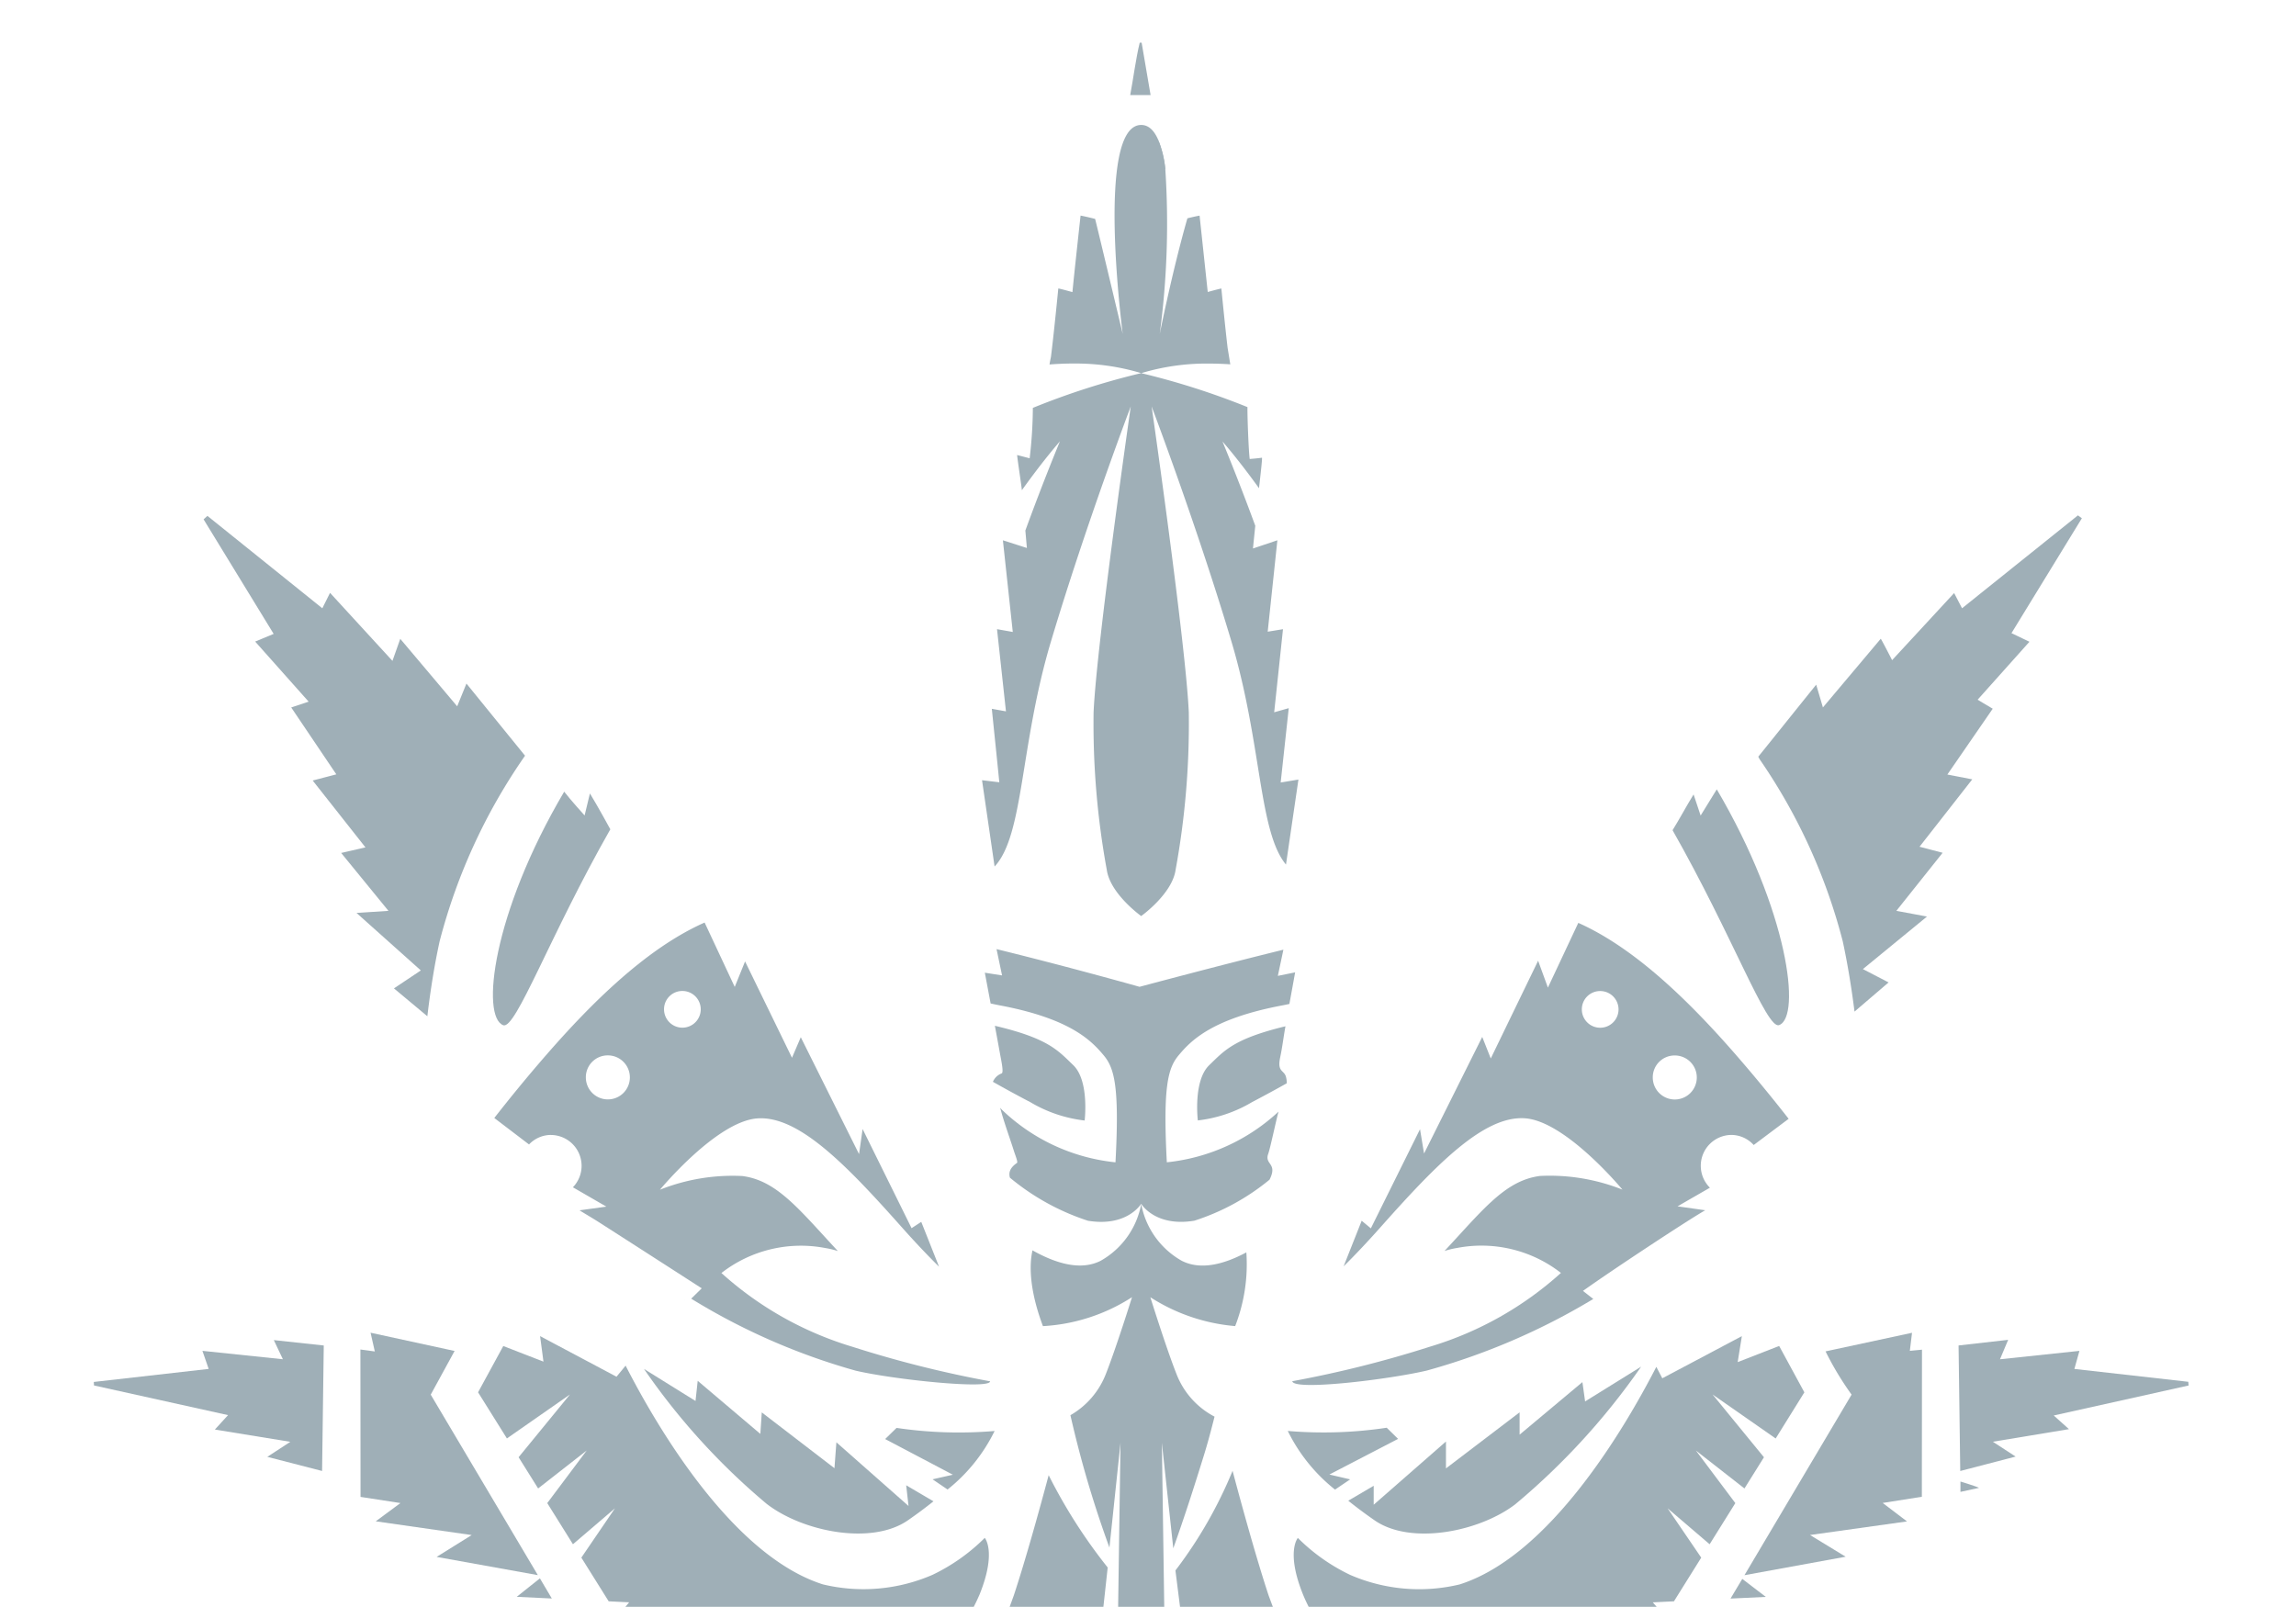 <svg xmlns="http://www.w3.org/2000/svg" xmlns:xlink="http://www.w3.org/1999/xlink" width="136.625" height="95.625" viewBox="0 0 136.625 95.625">
  <defs>
    <clipPath id="clip-path">
      <rect id="Rectangle_3137" data-name="Rectangle 3137" width="136.625" height="95.625" rx="5" transform="translate(892 649)" fill="#aebec5"/>
    </clipPath>
  </defs>
  <g id="Icon_Zamnesia_hover" data-name="Icon Zamnesia hover" transform="translate(-892 -649)" clip-path="url(#clip-path)">
    <g id="Icon_zamnesia_seeds" data-name="Icon zamnesia seeds" transform="translate(897.582 651.54)">
      <path id="Path_58366" data-name="Path 58366" d="M209.859,17.821a6.692,6.692,0,0,0-.42-1.73q.154.9.308,1.8l.111-.073" transform="translate(-146.1 -10.307)" fill="#9fafb7"/>
      <path id="Path_58367" data-name="Path 58367" d="M202.881,253.476Z" transform="translate(-141.898 -162.353)" fill="#9fafb7"/>
      <path id="Path_58368" data-name="Path 58368" d="M193.013,212.681l.658-6.229-.113,7.8h0l-.063,4.325a15.065,15.065,0,0,1,2.357-.3h.006c.15,0,.3.01.445.015l-.171-11.836.679,6.277c.665-1.861,1.2-3.526,1.823-5.536.236-.76.438-1.531.632-2.3a4.82,4.82,0,0,1-2.278-2.571c-.613-1.558-1.542-4.535-1.542-4.535a11.046,11.046,0,0,0,5.048,1.718,10.17,10.17,0,0,0,.665-4.387c-1.383.741-2.747,1.06-3.845.5a4.9,4.9,0,0,1-2.411-3.38,4.9,4.9,0,0,1-2.413,3.38c-1.154.586-2.6.2-4.059-.622-.011.145-.471,1.6.624,4.511a10.886,10.886,0,0,0,5.3-1.723s-.93,2.977-1.542,4.534a4.854,4.854,0,0,1-2.123,2.49,64.119,64.119,0,0,0,2.321,7.874" transform="translate(-132.576 -123.129)" fill="#9fafb7"/>
      <path id="Path_58369" data-name="Path 58369" d="M181.15,251.092a7.367,7.367,0,0,1,1.822-1.706,14.331,14.331,0,0,1,3.82-1.761l.545-4.984a31.453,31.453,0,0,1-3.512-5.494c-.588,2.2-1.378,5.04-2.067,7.133a52.11,52.11,0,0,1-2.128,5.1,7.923,7.923,0,0,1,1.52,1.709" transform="translate(-127.005 -151.894)" fill="#9fafb7"/>
      <path id="Path_58370" data-name="Path 58370" d="M212.824,246.667a13.557,13.557,0,0,1,6.018,2.074,7.441,7.441,0,0,1,1.722,1.5,64.989,64.989,0,0,1-2.748-6.424c-.717-2.178-1.543-5.162-2.137-7.394a26.125,26.125,0,0,1-3.4,5.929Z" transform="translate(-147.916 -151.429)" fill="#9fafb7"/>
      <path id="Path_58371" data-name="Path 58371" d="M215.917,168.436a8.113,8.113,0,0,0,3.221-1.087c.838-.44,1.548-.83,2.07-1.123a1.264,1.264,0,0,0-.028-.3c-.086-.535-.565-.292-.361-1.253.128-.606.2-1.224.312-1.84-3.083.745-3.64,1.452-4.535,2.313-.968.929-.679,3.289-.679,3.289" transform="translate(-150.221 -104.296)" fill="#9fafb7"/>
      <path id="Path_58372" data-name="Path 58372" d="M187.533,168.382s.289-2.36-.679-3.291c-.909-.871-1.466-1.587-4.663-2.342q.156.838.306,1.668c.072.4.23,1.105.1,1.167a.9.9,0,0,0-.523.5c.532.3,1.3.728,2.233,1.215a8.135,8.135,0,0,0,3.221,1.088" transform="translate(-128.572 -104.242)" fill="#9fafb7"/>
      <path id="Path_58373" data-name="Path 58373" d="M246.27,147.959l-2.822,5.825-.508-1.282-3.462,6.938-.24-1.446-2.925,5.9-.546-.453-1.075,2.713c.691-.681,1.43-1.465,2.226-2.361,3.315-3.731,6.131-6.619,8.565-6.449s5.8,4.245,5.8,4.245a11.706,11.706,0,0,0-4.9-.814c-2.068.263-3.39,2-5.687,4.465a5.129,5.129,0,0,1,.745-.179,7.69,7.69,0,0,1,6.183,1.486,20.331,20.331,0,0,1-7.786,4.386,66.078,66.078,0,0,1-8.2,2.058c.072.587,5.777-.106,8.011-.636a39.488,39.488,0,0,0,9.9-4.259l-.615-.479c1.507-1.084,6.172-4.171,7.276-4.8l-1.648-.233,1.926-1.109a1.837,1.837,0,0,1,1.273-3.141,1.8,1.8,0,0,1,1.333.6l2.079-1.559c-.887-1.135-1.942-2.434-3.106-3.772-2.685-3.087-5.963-6.353-9.41-7.889l-1.809,3.852-.585-1.605m8.125,5.644a1.31,1.31,0,1,1-1.3,1.31,1.3,1.3,0,0,1,1.3-1.31m-4.437-3.834a1.092,1.092,0,1,1-1.084,1.092,1.088,1.088,0,0,1,1.084-1.092" transform="translate(-160.321 -93.331)" fill="#9fafb7"/>
      <path id="Path_58374" data-name="Path 58374" d="M131.617,227.591c2.151,1.66,6.236,2.466,8.389.98.572-.395,1.074-.773,1.53-1.137l-1.624-.954c.054.474.087.762.139,1.231l-4.292-3.788c-.044.582-.071.956-.115,1.541l-4.325-3.321c-.033.493-.054.819-.085,1.279l-3.728-3.159c-.052.482-.083.774-.13,1.2l-3.066-1.907a40.088,40.088,0,0,0,7.307,8.036" transform="translate(-91.571 -140.627)" fill="#9fafb7"/>
      <path id="Path_58375" data-name="Path 58375" d="M70.544,92.613l-3.484-4.29-.551,1.353-3.387-4.015-.465,1.312-3.714-4.049-.459.919-6.838-5.5-.227.208,4.169,6.816-1.1.457L57.67,89.4l-1.037.345,2.684,3.981-1.407.367,3.141,3.98-1.445.331,2.813,3.445-1.9.125,3.827,3.421-1.6,1.068,1.988,1.659c.171-1.449.405-2.968.729-4.455a34.38,34.38,0,0,1,5.084-11.051" transform="translate(-44.886 -50.182)" fill="#9fafb7"/>
      <path id="Path_58376" data-name="Path 58376" d="M170.754,229.5a25.265,25.265,0,0,1-5.837-.183l-.679.663,4.029,2.123-1.208.273.893.607a10.158,10.158,0,0,0,2.8-3.484" transform="translate(-117.148 -146.878)" fill="#9fafb7"/>
      <path id="Path_58377" data-name="Path 58377" d="M190.048,165.228h0s.823,1.388,3.161,1a13.514,13.514,0,0,0,4.473-2.44c.507-1-.317-.883-.077-1.542.129-.355.5-2.144.615-2.51a11.507,11.507,0,0,1-6.649,3.017c-.238-4.517.071-5.609.7-6.365.725-.866,1.967-2.181,6.178-2.974.126-.024.267-.053.415-.085.113-.617.227-1.239.342-1.88l-1.029.209.33-1.557c-3.673.9-8.559,2.208-8.559,2.208-1.15-.323-4.7-1.306-8.51-2.243l.328,1.565-1.025-.161c.118.627.232,1.232.344,1.83.2.045.388.084.553.115,4.21.792,5.452,2.109,6.178,2.974.632.756.942,1.847.7,6.365a11.435,11.435,0,0,1-6.744-3.115c-.042-.044-.079-.086-.118-.129.232.876.553,1.732.828,2.6.074.232.24.634.172.681-.439.3-.5.593-.42.877a14.054,14.054,0,0,0,4.642,2.563c2.335.384,3.161-1,3.163-1" transform="translate(-127.72 -96.121)" fill="#9fafb7"/>
      <path id="Path_58378" data-name="Path 58378" d="M295.829,123.914c-.434.7-.838,1.465-1.251,2.128,3.58,6.3,5.6,11.876,6.339,11.6,1.332-.494.548-6.8-3.708-14.032l-.961,1.56Z" transform="translate(-200.633 -79.174)" fill="#9fafb7"/>
      <path id="Path_58379" data-name="Path 58379" d="M345.313,221.7l-1.358-.885,4.529-.749-.907-.813,8.026-1.785q-.01-.11-.019-.22l-6.777-.765.3-1.075-4.727.5.486-1.157-2.951.335.1,7.471,3.3-.859" transform="translate(-230.951 -137.553)" fill="#9fafb7"/>
      <path id="Path_58380" data-name="Path 58380" d="M205.475,0h-.114c-.232.944-.387,2.18-.567,3.12h1.214L205.475,0" transform="translate(-143.123)" fill="#9fafb7"/>
      <path id="Path_58381" data-name="Path 58381" d="M230.876,229.485a10.174,10.174,0,0,0,2.812,3.491l.9-.609-1.236-.288,4.088-2.122-.676-.663a25.274,25.274,0,0,1-5.887.191" transform="translate(-159.828 -146.865)" fill="#9fafb7"/>
      <path id="Path_58382" data-name="Path 58382" d="M43.961,214.791l.538,1.137-4.788-.5.372,1.075-6.836.776.012.209,7.977,1.765-.784.859,4.49.73-1.369.894,3.259.841.1-7.468-2.974-.321" transform="translate(-33.248 -137.575)" fill="#9fafb7"/>
      <path id="Path_58383" data-name="Path 58383" d="M250.853,227.352a41.373,41.373,0,0,0,7.467-8.171l-3.334,2.069c-.06-.43-.1-.723-.161-1.149l-3.737,3.127V221.9l-4.382,3.336v-1.6l-4.3,3.762V226.27l-1.513.889c.466.375.984.765,1.574,1.173,2.151,1.486,6.238.68,8.389-.98" transform="translate(-166.245 -140.387)" fill="#9fafb7"/>
      <path id="Path_58384" data-name="Path 58384" d="M131.019,208.112l.01,0,0-.007-.006,0" transform="translate(-95.868 -133.296)" fill="#9fafb7"/>
      <path id="Path_58385" data-name="Path 58385" d="M343.336,238.571c-.15-.085-1.106-.376-1.106-.376v.616Z" transform="translate(-231.154 -152.565)" fill="#9fafb7"/>
      <path id="Path_58386" data-name="Path 58386" d="M102.912,158.307a1.836,1.836,0,0,1,1.3,3.113l1.991,1.151-1.6.22c.5.305.846.508,1.183.724q3.049,1.955,6.092,3.918l-.627.616a38.428,38.428,0,0,0,9.775,4.281c2.234.53,8.011,1.134,8.011.637a66.128,66.128,0,0,1-8.2-2.058,20.35,20.35,0,0,1-7.787-4.387,7.694,7.694,0,0,1,6.184-1.486,5.087,5.087,0,0,1,.745.179c-2.3-2.469-3.619-4.2-5.687-4.465a11.672,11.672,0,0,0-4.9.815s3.366-4.075,5.8-4.245,5.251,2.719,8.565,6.449c.8.9,1.548,1.692,2.243,2.378l-1.059-2.669-.576.375-2.914-5.9c-.082.578-.127.9-.212,1.493l-3.467-6.956-.523,1.222-2.792-5.734-.615,1.518-1.792-3.831c-3.46,1.529-6.753,4.807-9.447,7.905-1.148,1.32-2.189,2.6-3.069,3.726l2.067,1.575a1.8,1.8,0,0,1,1.309-.566m7.808-8.568a1.092,1.092,0,1,1-1.083,1.091,1.087,1.087,0,0,1,1.083-1.091m-4.436,3.833a1.31,1.31,0,1,1-1.3,1.31,1.3,1.3,0,0,1,1.3-1.31" transform="translate(-75.703 -93.301)" fill="#9fafb7"/>
      <path id="Path_58387" data-name="Path 58387" d="M78.289,224.782,84,225.6l-2.086,1.3,6.023,1.085-6.374-10.741,1.42-2.6-5-1.086.253,1.115c-.14-.015-.719-.1-.858-.116l.008,8.772,2.375.366-1.472,1.089" transform="translate(-61.514 -136.784)" fill="#9fafb7"/>
      <path id="Path_58388" data-name="Path 58388" d="M104.773,125.406s-.84-.924-1.215-1.416c-4.283,7.257-4.962,13.4-3.626,13.9.741.274,2.771-5.338,6.371-11.66,0,0-.784-1.438-1.215-2.134Z" transform="translate(-75.567 -79.416)" fill="#9fafb7"/>
      <path id="Path_58389" data-name="Path 58389" d="M316.315,214.653l.13-1.08L311.3,214.68a18.157,18.157,0,0,0,1.549,2.573L306.474,228l6.022-1.1-2.12-1.292,5.77-.809L314.7,223.7l2.33-.368.008-8.754c-.133.015-.589.055-.723.07" transform="translate(-208.251 -136.795)" fill="#9fafb7"/>
      <path id="Path_58390" data-name="Path 58390" d="M314.5,107.784l2.029-1.737L315,105.254l3.814-3.127-1.823-.34,2.754-3.455-1.375-.36,3.138-4.011-1.482-.286,2.7-3.917-.9-.535,3.085-3.45-1.07-.512,4.189-6.839-.235-.171L320.9,83.78l-.471-.906-3.691,3.994s-.624-1.222-.676-1.273l-3.441,4.086-.4-1.354c-1.148,1.421-2.384,2.972-3.446,4.285a1.4,1.4,0,0,0,.134.232,34.01,34.01,0,0,1,4.893,10.759c.3,1.394.527,2.815.7,4.182" transform="translate(-209.729 -50.12)" fill="#9fafb7"/>
      <path id="Path_58391" data-name="Path 58391" d="M304.87,254.313l-.7,1.172,2.1-.1-1.4-1.071" transform="translate(-206.776 -162.889)" fill="#9fafb7"/>
      <path id="Path_58392" data-name="Path 58392" d="M103.273,255.336l2.082.1-.71-1.2-1.371,1.094" transform="translate(-78.1 -162.844)" fill="#9fafb7"/>
      <path id="Path_58393" data-name="Path 58393" d="M206.621,192.235h0Z" transform="translate(-144.292 -123.127)" fill="#9fafb7"/>
      <path id="Path_58394" data-name="Path 58394" d="M262.238,217.469l-1.5-2.76-2.468.962.249-1.547-4.735,2.51-.355-.682c-1.921,3.738-6.368,11.253-11.7,12.948a10.321,10.321,0,0,1-6.518-.566,11.244,11.244,0,0,1-3.113-2.2s-.723.816.306,3.366a9.449,9.449,0,0,0,2.541,3.547,8.667,8.667,0,0,1,4.254-.8l-1.014-1.13,6.466,1.266-.821-1.356,6.031.829-.706-1.125,4.415.628.971.138-.614-.71-.709-.82,1.259-.06,1.624-2.6-2-2.936,2.5,2.139,1.529-2.449-2.347-3.13,2.89,2.259,1.16-1.857-3.056-3.736,3.754,2.618Z" transform="translate(-160.45 -137.147)" fill="#9fafb7"/>
      <path id="Path_58395" data-name="Path 58395" d="M127,226.135a11.276,11.276,0,0,1-3.113,2.2,10.323,10.323,0,0,1-6.518.566c-5.368-1.706-9.838-9.3-11.74-13.018l-.541.66-4.548-2.417c.08.6.132.985.2,1.518l-2.39-.928-1.5,2.754,1.716,2.746,3.754-2.618-3.058,3.736,1.162,1.858,2.89-2.259-2.347,3.13,1.529,2.449,2.5-2.139-2,2.936,1.626,2.6,1.219.06-.677.808-.612.729.977-.143,4.419-.648-.791,1.15,6.1-.858-.852,1.383,6.42-1.272-.943,1.121a9.916,9.916,0,0,1,4.454.807,11.886,11.886,0,0,0,2.358-3.547c1.028-2.55.306-3.366.306-3.366" transform="translate(-73.984 -137.15)" fill="#9fafb7"/>
      <path id="Path_58396" data-name="Path 58396" d="M198.043,52.756c.164-1.511.318-2.926.481-4.427l-.867.245c.178-1.676.349-3.29.524-4.945l-.91.149.343-3.24c.077-.724.154-1.453.233-2.2l-.893.3-.559.188c.046-.463.092-.911.137-1.353-1.057-2.877-1.952-5.015-1.952-5.015s.9,1.012,2.174,2.781c.02-.212.216-1.822.174-1.815-.232.037-.727.075-.727.075-.067-.481-.144-2.555-.134-3.087a44.309,44.309,0,0,0-6.321-2.02,13.461,13.461,0,0,1,3.972-.571c.511,0,1,.022,1.327.045-.052-.329-.107-.658-.16-.988-.171-1.46-.371-3.525-.371-3.525-.11.02-.435.105-.811.208-.017-.158-.485-4.544-.485-4.544-.32.056-.725.16-.725.16-.887,3.086-1.646,6.88-1.646,6.88a49.567,49.567,0,0,0,.331-9.818,5.972,5.972,0,0,0-.42-1.73c-.24-.554-.568-.888-1.014-.888-2.735,0-1.1,12.436-1.1,12.436S187.014,19.213,187,19.21c-.1-.024-.58-.145-.864-.195,0,0-.4,3.636-.484,4.553-.389-.107-.728-.2-.841-.216,0,0-.259,2.665-.439,4.08h0c-.033.154-.063.3-.084.443.311-.024.881-.06,1.481-.056a13.466,13.466,0,0,1,3.973.571,44.462,44.462,0,0,0-6.445,2.068,26.911,26.911,0,0,1-.19,3l-.746-.194c.019.271.26,1.823.282,2.095,1.321-1.846,2.265-2.908,2.265-2.908s-.956,2.284-2.058,5.307c.03.34.061.685.092,1.038l-.418-.134-1.01-.323c.091.847.18,1.666.267,2.475l.321,2.98-.938-.166.532,4.891-.841-.151c.153,1.5.3,2.908.446,4.372l-1.029-.123.748,5.136c1.75-1.869,1.5-7.2,3.356-13.4,2.074-6.936,4.746-13.979,4.746-13.979s-2.032,14.146-2.211,18.194a48.153,48.153,0,0,0,.783,9.372c.2,1.442,2.049,2.761,2.049,2.761s1.853-1.319,2.05-2.761a48.271,48.271,0,0,0,.783-9.372c-.179-4.048-2.211-18.194-2.211-18.194s2.672,7.042,4.746,13.979c1.817,6.074,1.614,11.315,3.248,13.284.249-1.7.489-3.341.741-5.059l-1.057.175" transform="translate(-127.418 -8.724)" fill="#9fafb7"/>
    </g>
  </g>
</svg>

